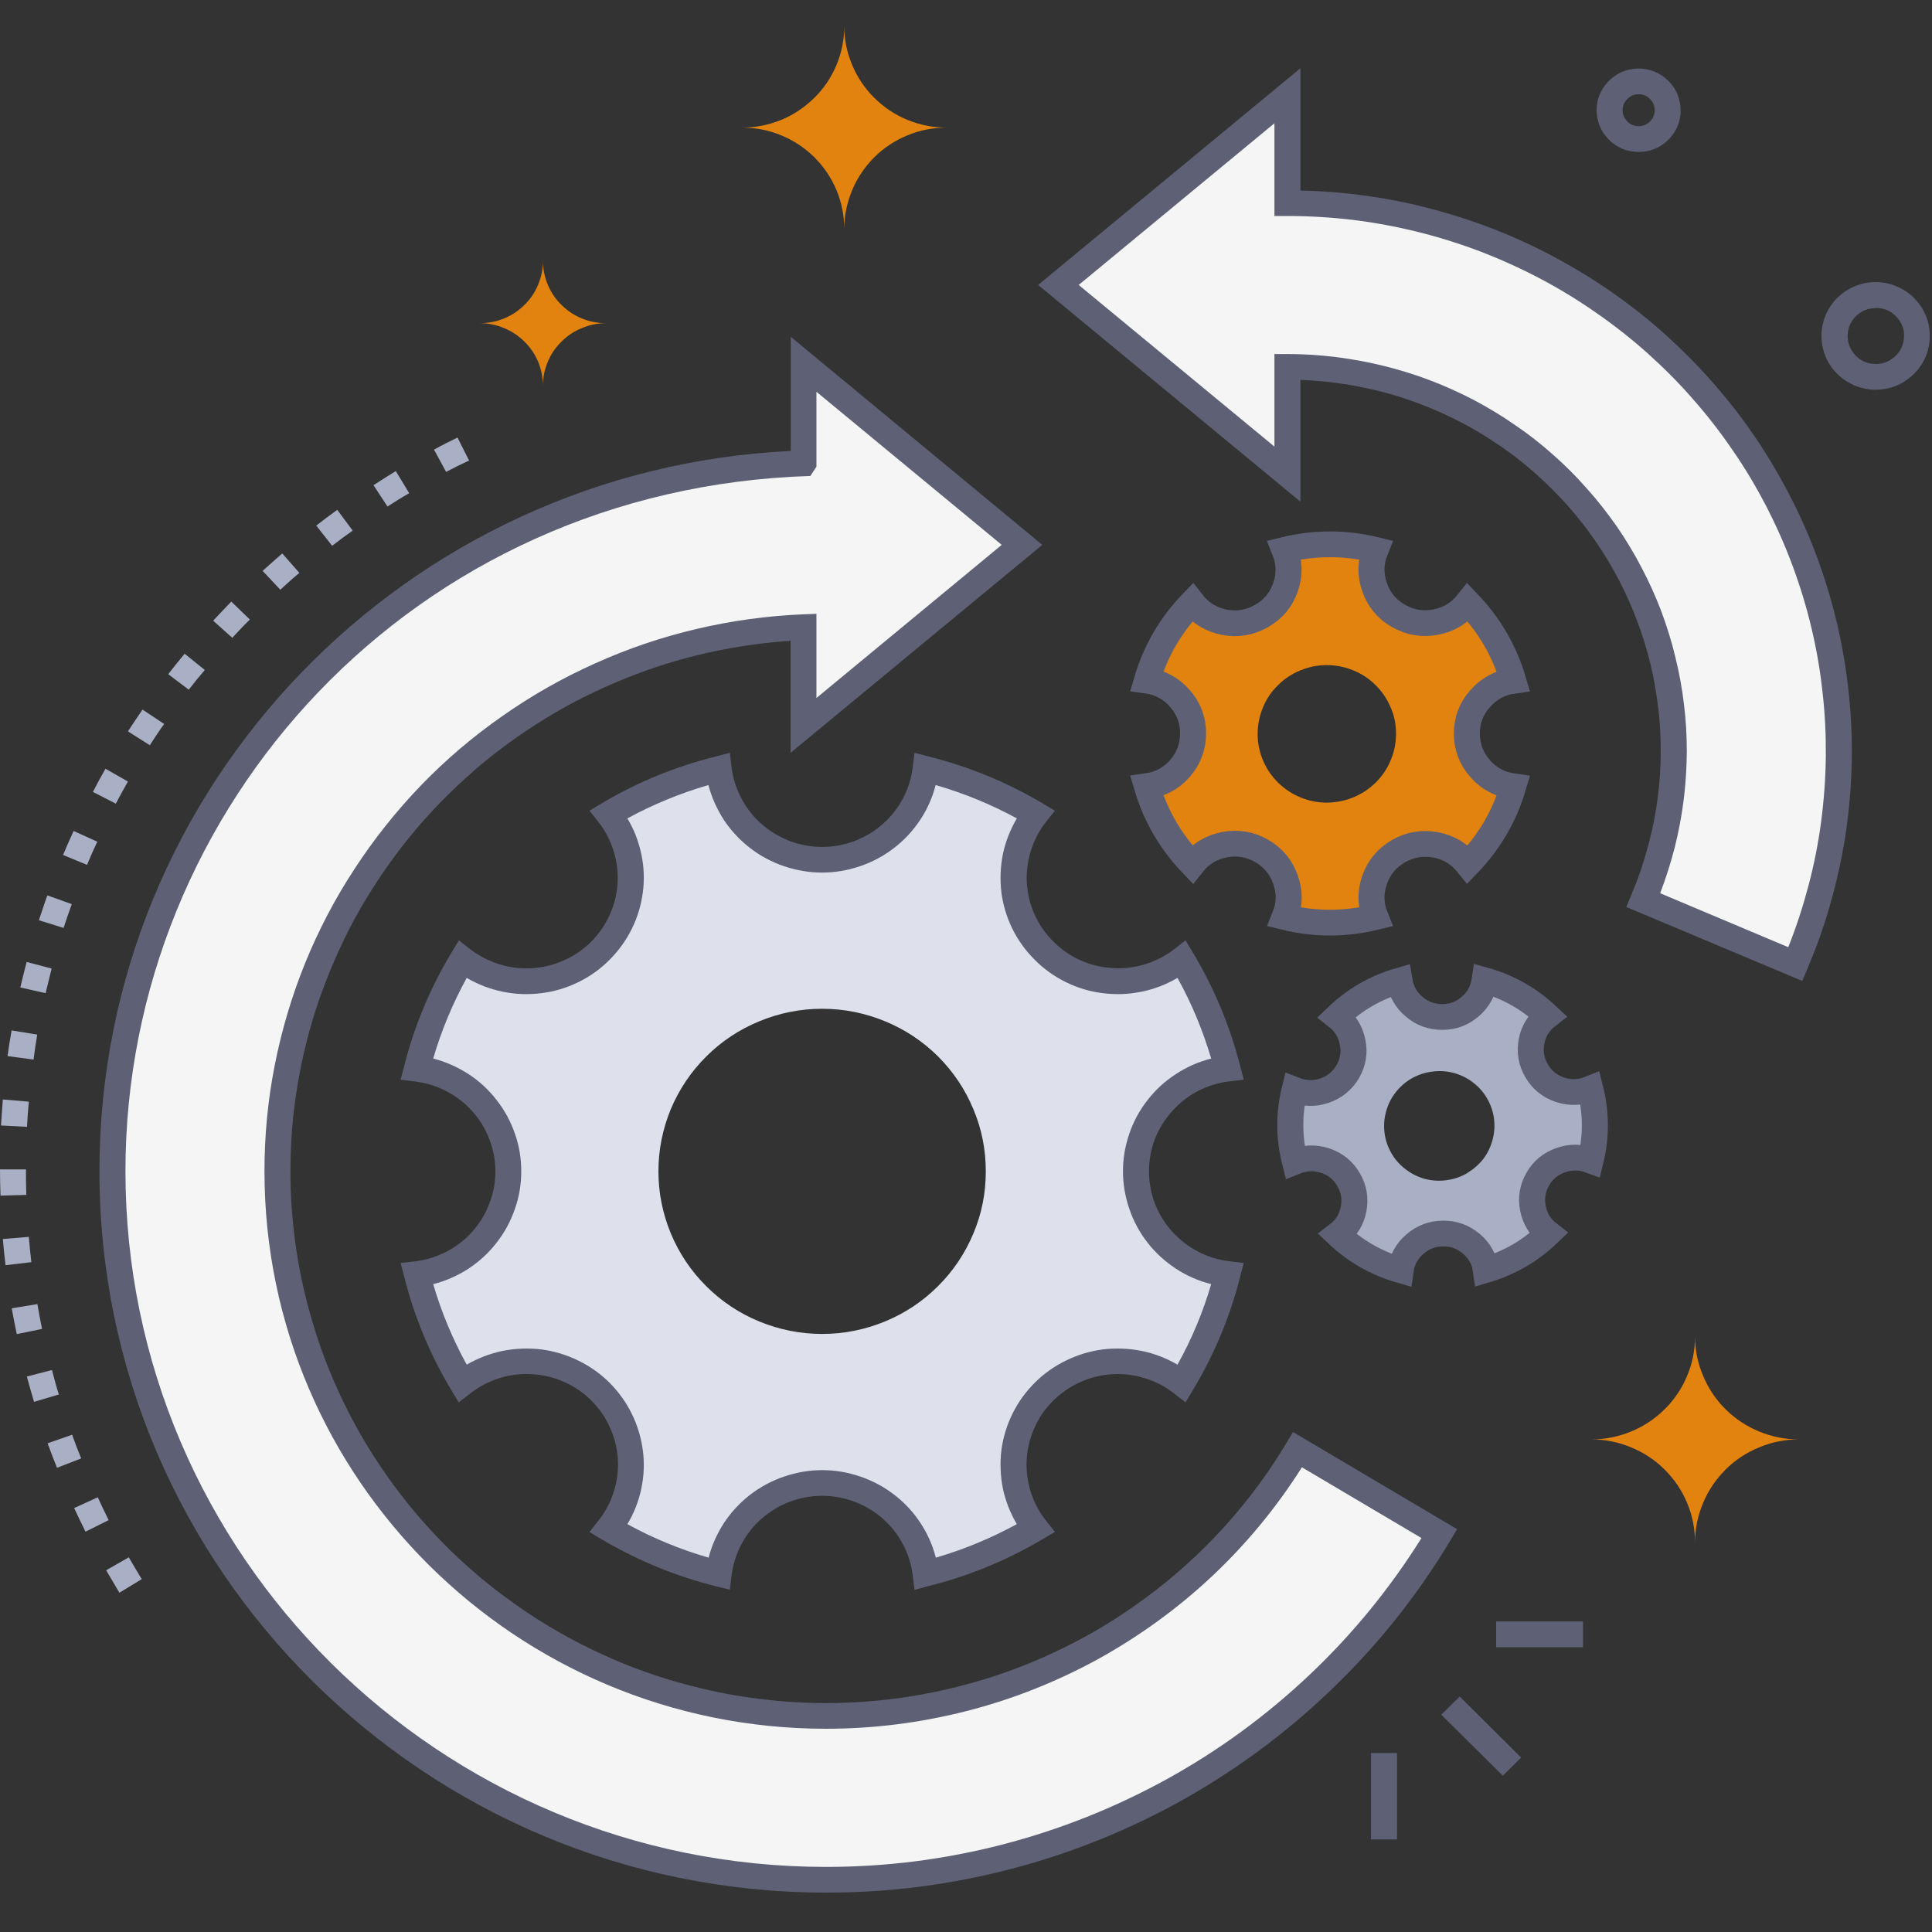 <svg xmlns="http://www.w3.org/2000/svg" xmlns:xlink="http://www.w3.org/1999/xlink" width="60" viewBox="0 0 45 45" height="60" preserveAspectRatio="xMidYMid meet"><rect x="0" y="0" width="45" height="45" fill="#333333" stroke="none"/><defs><clipPath id="a7c95db25f"><path d="M 17 0.59 L 23 0.59 L 23 6 L 17 6 Z M 17 0.59 " clip-rule="nonzero"></path></clipPath><clipPath id="f7bd3b47a4"><path d="M 2 7 L 34 7 L 34 44.09 L 2 44.09 Z M 2 7 " clip-rule="nonzero"></path></clipPath></defs><path fill="#e1830e" d="M 37.062 33.527 C 37.383 33.527 37.691 33.586 37.988 33.711 C 38.285 33.832 38.547 34.004 38.773 34.23 C 39 34.457 39.176 34.715 39.297 35.008 C 39.422 35.305 39.48 35.609 39.48 35.93 C 39.48 35.609 39.543 35.305 39.668 35.008 C 39.789 34.715 39.965 34.457 40.191 34.23 C 40.418 34.004 40.68 33.832 40.977 33.711 C 41.273 33.586 41.582 33.527 41.902 33.527 C 41.582 33.527 41.273 33.465 40.977 33.344 C 40.68 33.223 40.418 33.047 40.191 32.824 C 39.965 32.598 39.789 32.34 39.668 32.043 C 39.543 31.75 39.48 31.445 39.48 31.125 C 39.48 31.445 39.422 31.75 39.297 32.043 C 39.176 32.34 39 32.598 38.773 32.824 C 38.547 33.047 38.285 33.223 37.988 33.344 C 37.691 33.465 37.383 33.527 37.062 33.527 Z M 37.062 33.527 " fill-opacity="1" fill-rule="nonzero"></path><path fill="#e1830e" d="M 11.18 7.527 C 11.371 7.527 11.559 7.566 11.738 7.641 C 11.918 7.715 12.078 7.82 12.215 7.957 C 12.355 8.094 12.461 8.25 12.535 8.43 C 12.609 8.605 12.645 8.793 12.645 8.984 C 12.645 8.793 12.684 8.605 12.758 8.43 C 12.832 8.25 12.938 8.094 13.078 7.957 C 13.215 7.82 13.371 7.715 13.555 7.641 C 13.734 7.566 13.922 7.527 14.113 7.527 C 13.922 7.527 13.734 7.492 13.555 7.418 C 13.371 7.344 13.215 7.238 13.078 7.102 C 12.938 6.965 12.832 6.809 12.758 6.629 C 12.684 6.449 12.645 6.266 12.645 6.07 C 12.648 6.266 12.609 6.449 12.535 6.629 C 12.461 6.809 12.355 6.965 12.215 7.102 C 12.078 7.238 11.922 7.344 11.738 7.418 C 11.559 7.492 11.371 7.527 11.18 7.527 Z M 11.18 7.527 " fill-opacity="1" fill-rule="nonzero"></path><g clip-path="url(#a7c95db25f)"><path fill="#e1830e" d="M 17.285 2.973 C 17.598 2.973 17.902 3.031 18.195 3.152 C 18.488 3.273 18.742 3.441 18.969 3.664 C 19.191 3.887 19.363 4.141 19.484 4.43 C 19.605 4.723 19.664 5.023 19.664 5.336 C 19.664 5.023 19.727 4.723 19.848 4.43 C 19.969 4.141 20.141 3.887 20.363 3.664 C 20.586 3.441 20.844 3.273 21.137 3.152 C 21.426 3.031 21.73 2.973 22.047 2.973 C 21.73 2.973 21.426 2.91 21.137 2.793 C 20.844 2.672 20.586 2.5 20.363 2.277 C 20.141 2.059 19.969 1.801 19.848 1.512 C 19.727 1.223 19.664 0.922 19.664 0.609 C 19.664 0.922 19.605 1.223 19.484 1.512 C 19.363 1.801 19.191 2.059 18.969 2.277 C 18.742 2.5 18.488 2.672 18.195 2.793 C 17.902 2.91 17.598 2.973 17.285 2.973 Z M 17.285 2.973 " fill-opacity="1" fill-rule="nonzero"></path></g><path fill="#a9afc4" d="M 2.781 37.098 C 2.684 36.926 2.57 36.746 2.473 36.574 L 3 36.273 C 3.098 36.441 3.199 36.613 3.301 36.781 Z M 1.992 35.676 C 1.902 35.496 1.812 35.309 1.727 35.125 L 2.277 34.875 C 2.359 35.055 2.445 35.234 2.531 35.406 Z M 1.328 34.188 C 1.25 34 1.18 33.809 1.109 33.617 L 1.68 33.418 C 1.746 33.602 1.816 33.789 1.891 33.969 Z M 0.793 32.652 C 0.734 32.457 0.68 32.262 0.625 32.062 L 1.211 31.91 C 1.262 32.102 1.309 32.293 1.371 32.48 Z M 0.391 31.074 C 0.348 30.875 0.309 30.676 0.273 30.473 L 0.871 30.375 C 0.902 30.566 0.941 30.762 0.98 30.953 Z M 0.129 29.469 C 0.105 29.266 0.082 29.062 0.066 28.859 L 0.672 28.809 C 0.688 29.004 0.707 29.203 0.73 29.398 Z M 0.012 27.848 C 0.004 27.648 0 27.441 0 27.238 L 0.605 27.238 C 0.605 27.441 0.605 27.633 0.613 27.832 Z M 0.629 26.246 L 0.023 26.215 C 0.035 26.016 0.051 25.812 0.066 25.609 L 0.672 25.66 C 0.652 25.855 0.641 26.055 0.629 26.246 Z M 0.781 24.68 L 0.176 24.598 C 0.203 24.398 0.234 24.199 0.27 24 L 0.867 24.098 C 0.836 24.293 0.805 24.488 0.781 24.684 Z M 1.062 23.133 L 0.473 23 C 0.52 22.801 0.57 22.598 0.621 22.406 L 1.203 22.559 C 1.156 22.746 1.109 22.945 1.062 23.133 Z M 1.48 21.613 L 0.906 21.434 C 0.969 21.242 1.035 21.047 1.102 20.855 L 1.672 21.059 C 1.605 21.246 1.539 21.43 1.48 21.617 Z M 2.027 20.145 L 1.469 19.914 C 1.547 19.727 1.629 19.539 1.715 19.355 L 2.266 19.605 C 2.184 19.777 2.102 19.961 2.027 20.145 Z M 2.699 18.719 L 2.164 18.445 C 2.258 18.262 2.355 18.082 2.457 17.906 L 2.98 18.203 C 2.887 18.367 2.789 18.543 2.699 18.715 Z M 3.492 17.359 L 2.98 17.035 C 3.094 16.863 3.203 16.695 3.32 16.527 L 3.824 16.863 C 3.707 17.023 3.598 17.188 3.492 17.355 Z M 4.398 16.066 L 3.918 15.703 C 4.043 15.543 4.172 15.379 4.301 15.227 L 4.77 15.605 C 4.645 15.75 4.52 15.906 4.398 16.062 Z M 5.414 14.859 L 4.965 14.457 C 5.105 14.309 5.246 14.156 5.387 14.012 L 5.82 14.43 C 5.684 14.562 5.547 14.707 5.414 14.852 Z M 6.531 13.738 L 6.117 13.297 C 6.27 13.16 6.422 13.023 6.574 12.891 L 6.973 13.344 C 6.824 13.465 6.676 13.602 6.531 13.734 Z M 7.738 12.715 L 7.367 12.242 C 7.527 12.117 7.691 11.992 7.855 11.875 L 8.215 12.359 C 8.051 12.473 7.895 12.59 7.738 12.711 Z M 9.027 11.801 L 8.699 11.301 C 8.871 11.188 9.047 11.078 9.219 10.973 L 9.531 11.488 C 9.363 11.582 9.195 11.688 9.027 11.797 Z M 10.395 11 L 10.109 10.473 C 10.289 10.371 10.473 10.281 10.656 10.191 L 10.926 10.727 C 10.746 10.809 10.566 10.898 10.391 10.992 Z M 10.395 11 " fill-opacity="1" fill-rule="nonzero"></path><path fill="#dee1ec" d="M 26.461 27.285 C 26.461 26.988 26.516 26.703 26.617 26.43 C 26.723 26.156 26.875 25.906 27.07 25.688 C 27.266 25.469 27.496 25.289 27.758 25.152 C 28.02 25.016 28.297 24.926 28.59 24.891 C 28.359 23.992 28.008 23.145 27.527 22.344 C 27.293 22.527 27.035 22.66 26.754 22.746 C 26.469 22.836 26.18 22.867 25.887 22.852 C 25.59 22.832 25.309 22.762 25.039 22.641 C 24.77 22.52 24.527 22.355 24.32 22.148 C 24.109 21.941 23.945 21.703 23.82 21.434 C 23.699 21.168 23.629 20.887 23.613 20.594 C 23.594 20.301 23.629 20.012 23.715 19.73 C 23.805 19.449 23.938 19.195 24.121 18.961 C 23.316 18.488 22.465 18.137 21.559 17.906 C 21.523 18.199 21.438 18.477 21.297 18.738 C 21.16 18.996 20.98 19.223 20.758 19.418 C 20.535 19.613 20.289 19.766 20.012 19.867 C 19.734 19.973 19.445 20.023 19.148 20.023 C 18.855 20.023 18.566 19.973 18.289 19.867 C 18.012 19.766 17.762 19.613 17.543 19.418 C 17.32 19.223 17.141 18.996 17 18.738 C 16.863 18.477 16.777 18.199 16.738 17.906 C 15.836 18.137 14.98 18.488 14.18 18.961 C 14.363 19.195 14.496 19.449 14.582 19.73 C 14.672 20.012 14.707 20.301 14.688 20.594 C 14.668 20.887 14.598 21.168 14.477 21.434 C 14.355 21.703 14.191 21.941 13.98 22.148 C 13.773 22.355 13.531 22.52 13.262 22.641 C 12.992 22.762 12.711 22.832 12.414 22.852 C 12.117 22.867 11.828 22.836 11.547 22.746 C 11.262 22.66 11.004 22.527 10.773 22.344 C 10.293 23.141 9.938 23.988 9.711 24.891 C 10.004 24.926 10.281 25.012 10.543 25.148 C 10.805 25.285 11.031 25.465 11.23 25.684 C 11.426 25.906 11.574 26.152 11.68 26.43 C 11.785 26.703 11.836 26.988 11.836 27.281 C 11.836 27.574 11.785 27.859 11.68 28.133 C 11.574 28.41 11.426 28.656 11.23 28.875 C 11.031 29.098 10.805 29.273 10.543 29.414 C 10.281 29.551 10.004 29.637 9.711 29.672 C 9.938 30.57 10.293 31.418 10.773 32.215 C 11.004 32.035 11.262 31.902 11.547 31.812 C 11.828 31.727 12.117 31.691 12.414 31.711 C 12.711 31.727 12.992 31.797 13.262 31.918 C 13.531 32.039 13.773 32.203 13.98 32.41 C 14.191 32.621 14.355 32.859 14.477 33.125 C 14.598 33.395 14.668 33.676 14.688 33.969 C 14.707 34.262 14.672 34.547 14.582 34.828 C 14.496 35.109 14.363 35.367 14.18 35.598 C 14.98 36.074 15.836 36.426 16.738 36.652 C 16.777 36.363 16.863 36.086 17 35.824 C 17.141 35.566 17.32 35.336 17.543 35.141 C 17.762 34.949 18.012 34.797 18.289 34.695 C 18.566 34.59 18.855 34.539 19.148 34.539 C 19.445 34.539 19.734 34.59 20.012 34.695 C 20.289 34.797 20.535 34.949 20.758 35.141 C 20.98 35.336 21.16 35.566 21.297 35.824 C 21.438 36.086 21.523 36.363 21.559 36.652 C 22.465 36.426 23.32 36.074 24.121 35.598 C 23.941 35.367 23.805 35.109 23.719 34.832 C 23.633 34.551 23.598 34.262 23.617 33.969 C 23.637 33.676 23.707 33.398 23.828 33.129 C 23.949 32.863 24.113 32.625 24.324 32.418 C 24.531 32.211 24.773 32.047 25.043 31.926 C 25.309 31.805 25.594 31.734 25.887 31.715 C 26.184 31.699 26.473 31.73 26.754 31.816 C 27.035 31.902 27.293 32.035 27.527 32.215 C 28.008 31.422 28.359 30.574 28.59 29.672 C 28.297 29.637 28.02 29.551 27.758 29.414 C 27.496 29.277 27.266 29.098 27.07 28.879 C 26.875 28.656 26.723 28.41 26.621 28.137 C 26.516 27.863 26.461 27.578 26.461 27.285 Z M 19.148 31.07 C 18.645 31.07 18.156 30.973 17.688 30.781 C 17.223 30.59 16.809 30.316 16.453 29.961 C 16.094 29.605 15.82 29.195 15.625 28.73 C 15.434 28.266 15.336 27.785 15.336 27.281 C 15.336 26.781 15.434 26.297 15.625 25.832 C 15.82 25.371 16.094 24.961 16.453 24.605 C 16.809 24.25 17.223 23.977 17.691 23.785 C 18.156 23.594 18.645 23.496 19.148 23.496 C 19.656 23.496 20.141 23.594 20.609 23.785 C 21.078 23.977 21.488 24.25 21.848 24.605 C 22.203 24.961 22.48 25.371 22.672 25.836 C 22.867 26.297 22.961 26.781 22.961 27.285 C 22.961 27.785 22.867 28.27 22.672 28.73 C 22.477 29.195 22.203 29.605 21.844 29.961 C 21.488 30.316 21.074 30.59 20.609 30.781 C 20.141 30.973 19.656 31.07 19.148 31.07 Z M 19.148 31.07 " fill-opacity="1" fill-rule="nonzero"></path><path fill="#5e6175" d="M 33.57 39.938 L 34 39.516 L 35.43 40.938 L 35.004 41.359 Z M 33.57 39.938 " fill-opacity="1" fill-rule="nonzero"></path><path fill="#5e6175" d="M 34.848 37.766 L 36.871 37.766 L 36.871 38.367 L 34.848 38.367 Z M 34.848 37.766 " fill-opacity="1" fill-rule="nonzero"></path><path fill="#5e6175" d="M 31.934 40.832 L 32.539 40.832 L 32.539 42.844 L 31.934 42.844 Z M 31.934 40.832 " fill-opacity="1" fill-rule="nonzero"></path><path fill="#5e6175" d="M 43.691 9.078 C 43.52 9.078 43.355 9.043 43.195 8.977 C 43.039 8.91 42.898 8.816 42.781 8.695 C 42.66 8.574 42.57 8.434 42.508 8.273 C 42.449 8.113 42.422 7.949 42.426 7.781 C 42.434 7.609 42.473 7.449 42.543 7.293 C 42.617 7.141 42.715 7.004 42.844 6.891 C 42.973 6.777 43.117 6.695 43.277 6.637 C 43.441 6.582 43.605 6.562 43.777 6.574 C 43.949 6.586 44.109 6.633 44.262 6.711 C 44.418 6.785 44.547 6.891 44.656 7.023 C 44.766 7.152 44.848 7.301 44.895 7.461 C 44.945 7.625 44.961 7.793 44.941 7.961 C 44.906 8.277 44.77 8.543 44.531 8.754 C 44.293 8.969 44.012 9.074 43.691 9.078 Z M 43.691 7.176 C 43.516 7.176 43.363 7.238 43.234 7.359 C 43.109 7.48 43.043 7.629 43.035 7.805 C 43.031 7.977 43.086 8.129 43.203 8.262 C 43.32 8.391 43.469 8.465 43.645 8.477 C 43.82 8.488 43.977 8.438 44.109 8.328 C 44.246 8.215 44.324 8.074 44.344 7.898 C 44.367 7.703 44.312 7.535 44.18 7.387 C 44.051 7.242 43.887 7.172 43.688 7.172 Z M 43.691 7.176 " fill-opacity="1" fill-rule="nonzero"></path><path fill="#5e6175" d="M 38.168 3.539 C 38.035 3.539 37.906 3.516 37.785 3.465 C 37.664 3.41 37.555 3.34 37.465 3.242 C 37.371 3.148 37.301 3.039 37.254 2.918 C 37.207 2.793 37.184 2.668 37.188 2.535 C 37.191 2.402 37.223 2.277 37.281 2.156 C 37.336 2.039 37.414 1.934 37.512 1.848 C 37.613 1.758 37.723 1.691 37.848 1.648 C 37.977 1.605 38.105 1.59 38.238 1.598 C 38.371 1.609 38.496 1.645 38.613 1.703 C 38.73 1.766 38.832 1.844 38.918 1.945 C 39.004 2.047 39.066 2.16 39.102 2.289 C 39.141 2.414 39.152 2.543 39.141 2.672 C 39.113 2.918 39.004 3.125 38.82 3.293 C 38.633 3.457 38.418 3.539 38.168 3.539 Z M 38.168 2.195 C 38.066 2.195 37.98 2.23 37.91 2.301 C 37.836 2.371 37.797 2.453 37.793 2.555 C 37.789 2.652 37.824 2.742 37.891 2.816 C 37.957 2.891 38.039 2.93 38.141 2.938 C 38.242 2.945 38.328 2.918 38.406 2.852 C 38.484 2.789 38.527 2.707 38.539 2.609 C 38.551 2.496 38.52 2.402 38.445 2.32 C 38.371 2.234 38.277 2.195 38.164 2.195 Z M 38.168 2.195 " fill-opacity="1" fill-rule="nonzero"></path><path fill="#e1830e" d="M 34.109 14.047 C 33.918 14.289 33.668 14.441 33.363 14.5 C 33.055 14.559 32.77 14.512 32.496 14.355 C 32.227 14.203 32.043 13.98 31.941 13.688 C 31.84 13.395 31.844 13.105 31.961 12.816 C 31.258 12.645 30.555 12.645 29.848 12.816 C 29.965 13.105 29.973 13.395 29.871 13.688 C 29.77 13.98 29.586 14.203 29.312 14.359 C 29.043 14.512 28.758 14.562 28.449 14.504 C 28.145 14.441 27.895 14.293 27.703 14.047 C 27.203 14.566 26.852 15.172 26.648 15.863 C 26.957 15.906 27.215 16.047 27.418 16.281 C 27.621 16.512 27.723 16.785 27.723 17.094 C 27.723 17.402 27.621 17.676 27.418 17.91 C 27.215 18.145 26.957 18.281 26.648 18.324 C 26.852 19.016 27.203 19.621 27.703 20.145 C 27.895 19.898 28.145 19.75 28.449 19.688 C 28.758 19.629 29.043 19.676 29.316 19.832 C 29.586 19.988 29.77 20.211 29.871 20.504 C 29.977 20.797 29.969 21.086 29.852 21.375 C 30.555 21.547 31.258 21.547 31.961 21.375 C 31.844 21.086 31.84 20.797 31.941 20.508 C 32.043 20.215 32.23 19.992 32.5 19.836 C 32.77 19.684 33.055 19.637 33.359 19.691 C 33.668 19.75 33.914 19.902 34.109 20.145 C 34.609 19.625 34.961 19.02 35.164 18.328 C 34.855 18.285 34.598 18.148 34.395 17.914 C 34.188 17.68 34.086 17.406 34.086 17.098 C 34.086 16.789 34.188 16.516 34.395 16.285 C 34.598 16.051 34.855 15.91 35.164 15.867 C 34.961 15.176 34.609 14.57 34.109 14.047 Z M 30.91 18.695 C 30.695 18.695 30.492 18.656 30.293 18.574 C 30.094 18.492 29.922 18.379 29.77 18.23 C 29.617 18.078 29.5 17.906 29.418 17.711 C 29.336 17.516 29.293 17.312 29.293 17.098 C 29.293 16.887 29.332 16.684 29.414 16.484 C 29.492 16.289 29.609 16.113 29.762 15.965 C 29.91 15.812 30.086 15.699 30.281 15.617 C 30.48 15.535 30.684 15.492 30.898 15.492 C 31.113 15.492 31.32 15.531 31.516 15.613 C 31.715 15.691 31.891 15.809 32.039 15.957 C 32.191 16.105 32.309 16.281 32.391 16.477 C 32.477 16.672 32.516 16.875 32.516 17.086 C 32.516 17.301 32.477 17.504 32.395 17.699 C 32.316 17.898 32.199 18.07 32.047 18.223 C 31.898 18.371 31.723 18.488 31.527 18.57 C 31.328 18.652 31.125 18.691 30.91 18.695 Z M 30.91 18.695 " fill-opacity="1" fill-rule="nonzero"></path><path fill="#a9afc4" d="M 34.5 22.848 C 34.465 23.09 34.355 23.293 34.168 23.457 C 33.98 23.621 33.762 23.703 33.516 23.703 C 33.266 23.703 33.047 23.625 32.859 23.461 C 32.668 23.301 32.559 23.098 32.52 22.855 C 31.965 23.016 31.48 23.297 31.066 23.695 C 31.262 23.848 31.383 24.047 31.43 24.289 C 31.48 24.531 31.441 24.758 31.32 24.973 C 31.195 25.188 31.016 25.336 30.781 25.418 C 30.547 25.5 30.312 25.492 30.082 25.402 C 29.945 25.961 29.949 26.52 30.09 27.074 C 30.32 26.98 30.555 26.973 30.793 27.051 C 31.031 27.129 31.211 27.277 31.336 27.492 C 31.461 27.707 31.5 27.938 31.453 28.18 C 31.406 28.426 31.285 28.621 31.086 28.773 C 31.504 29.168 31.992 29.445 32.547 29.605 C 32.582 29.359 32.691 29.156 32.879 28.996 C 33.066 28.832 33.285 28.75 33.535 28.75 C 33.781 28.746 34 28.828 34.191 28.988 C 34.379 29.148 34.492 29.352 34.527 29.598 C 35.082 29.434 35.566 29.148 35.98 28.75 C 35.785 28.598 35.668 28.398 35.621 28.16 C 35.574 27.918 35.613 27.691 35.734 27.48 C 35.855 27.266 36.035 27.121 36.27 27.039 C 36.5 26.957 36.73 26.961 36.961 27.047 C 37.098 26.488 37.094 25.934 36.953 25.375 C 36.723 25.469 36.488 25.477 36.25 25.398 C 36.016 25.32 35.832 25.172 35.707 24.957 C 35.582 24.742 35.543 24.512 35.59 24.27 C 35.637 24.023 35.762 23.828 35.957 23.676 C 35.539 23.281 35.055 23.004 34.5 22.848 Z M 34.176 27.324 C 34.027 27.41 33.871 27.465 33.699 27.488 C 33.531 27.512 33.363 27.504 33.199 27.461 C 33.035 27.418 32.883 27.344 32.75 27.242 C 32.613 27.141 32.5 27.016 32.414 26.871 C 32.328 26.723 32.273 26.566 32.25 26.398 C 32.227 26.23 32.238 26.066 32.281 25.902 C 32.324 25.738 32.395 25.59 32.5 25.453 C 32.602 25.32 32.727 25.207 32.875 25.121 C 33.02 25.039 33.18 24.984 33.348 24.961 C 33.516 24.938 33.684 24.945 33.848 24.988 C 34.012 25.031 34.164 25.102 34.301 25.207 C 34.438 25.309 34.547 25.43 34.633 25.578 C 34.719 25.723 34.773 25.879 34.797 26.047 C 34.82 26.215 34.809 26.379 34.766 26.543 C 34.723 26.707 34.652 26.855 34.551 26.992 C 34.445 27.125 34.32 27.234 34.176 27.32 Z M 34.176 27.324 " fill-opacity="1" fill-rule="nonzero"></path><path fill="#5e6175" d="M 21.301 37.031 L 21.258 36.691 C 21.227 36.438 21.152 36.195 21.031 35.969 C 20.91 35.738 20.75 35.539 20.559 35.371 C 20.363 35.199 20.145 35.07 19.902 34.977 C 19.66 34.887 19.41 34.84 19.148 34.84 C 18.891 34.84 18.641 34.887 18.398 34.977 C 18.156 35.07 17.938 35.199 17.742 35.371 C 17.547 35.539 17.391 35.738 17.27 35.969 C 17.148 36.195 17.074 36.438 17.039 36.691 L 17 37.027 L 16.668 36.945 C 15.734 36.711 14.852 36.348 14.023 35.859 L 13.73 35.684 L 13.941 35.414 C 14.102 35.215 14.219 34.988 14.297 34.742 C 14.375 34.496 14.406 34.246 14.391 33.988 C 14.375 33.73 14.312 33.484 14.207 33.25 C 14.102 33.012 13.957 32.805 13.773 32.621 C 13.59 32.438 13.379 32.293 13.141 32.188 C 12.906 32.082 12.656 32.023 12.398 32.008 C 12.141 31.992 11.887 32.02 11.637 32.098 C 11.391 32.176 11.164 32.293 10.957 32.453 L 10.684 32.664 L 10.508 32.371 C 10.016 31.551 9.652 30.676 9.418 29.75 L 9.332 29.418 L 9.672 29.379 C 9.93 29.348 10.172 29.27 10.402 29.152 C 10.633 29.031 10.832 28.875 11.004 28.684 C 11.176 28.488 11.309 28.273 11.398 28.031 C 11.492 27.789 11.539 27.543 11.539 27.285 C 11.539 27.027 11.492 26.777 11.398 26.539 C 11.309 26.297 11.176 26.078 11.004 25.887 C 10.832 25.695 10.633 25.539 10.402 25.418 C 10.172 25.297 9.93 25.223 9.672 25.191 L 9.332 25.148 L 9.418 24.816 C 9.652 23.891 10.02 23.016 10.512 22.195 L 10.688 21.902 L 10.957 22.113 C 11.164 22.27 11.391 22.387 11.637 22.461 C 11.883 22.539 12.137 22.566 12.395 22.551 C 12.652 22.535 12.902 22.473 13.137 22.367 C 13.375 22.262 13.582 22.121 13.766 21.938 C 13.949 21.754 14.094 21.547 14.199 21.312 C 14.309 21.078 14.367 20.832 14.383 20.578 C 14.398 20.32 14.371 20.07 14.293 19.824 C 14.219 19.578 14.098 19.352 13.941 19.148 L 13.73 18.883 L 14.023 18.707 C 14.852 18.215 15.73 17.855 16.668 17.621 L 17 17.535 L 17.039 17.875 C 17.074 18.129 17.148 18.371 17.27 18.598 C 17.391 18.828 17.547 19.027 17.742 19.195 C 17.938 19.367 18.156 19.496 18.398 19.59 C 18.641 19.68 18.891 19.727 19.148 19.727 C 19.41 19.727 19.66 19.68 19.902 19.59 C 20.145 19.496 20.363 19.367 20.559 19.195 C 20.75 19.027 20.91 18.828 21.031 18.598 C 21.152 18.371 21.227 18.129 21.258 17.875 L 21.301 17.535 L 21.633 17.621 C 22.566 17.855 23.449 18.219 24.277 18.707 L 24.57 18.883 L 24.359 19.148 C 24.199 19.352 24.086 19.578 24.008 19.824 C 23.934 20.07 23.902 20.32 23.918 20.574 C 23.934 20.832 23.996 21.078 24.102 21.312 C 24.211 21.547 24.355 21.754 24.539 21.934 C 24.719 22.117 24.93 22.262 25.164 22.367 C 25.402 22.473 25.648 22.531 25.906 22.547 C 26.164 22.566 26.418 22.535 26.664 22.461 C 26.91 22.387 27.137 22.27 27.344 22.113 L 27.613 21.902 L 27.789 22.195 C 28.281 23.016 28.645 23.891 28.883 24.816 L 28.969 25.148 L 28.625 25.188 C 28.371 25.219 28.125 25.297 27.898 25.414 C 27.668 25.535 27.469 25.691 27.297 25.887 C 27.125 26.078 26.992 26.293 26.898 26.535 C 26.809 26.777 26.762 27.023 26.762 27.281 C 26.762 27.539 26.809 27.789 26.898 28.031 C 26.992 28.27 27.125 28.488 27.297 28.68 C 27.469 28.871 27.668 29.027 27.898 29.148 C 28.125 29.27 28.371 29.344 28.625 29.375 L 28.969 29.418 L 28.883 29.746 C 28.648 30.676 28.281 31.551 27.789 32.371 L 27.613 32.664 L 27.344 32.453 C 27.137 32.293 26.914 32.176 26.664 32.102 C 26.418 32.023 26.164 31.992 25.906 32.008 C 25.645 32.023 25.398 32.086 25.164 32.191 C 24.926 32.297 24.715 32.441 24.531 32.625 C 24.348 32.805 24.203 33.012 24.098 33.25 C 23.992 33.484 23.93 33.73 23.914 33.984 C 23.898 34.242 23.93 34.492 24.004 34.738 C 24.082 34.984 24.199 35.211 24.359 35.414 L 24.57 35.68 L 24.277 35.855 C 23.449 36.344 22.566 36.707 21.633 36.941 Z M 14.613 35.5 C 15.215 35.832 15.848 36.09 16.504 36.281 C 16.582 35.988 16.703 35.719 16.867 35.465 C 17.035 35.215 17.238 34.996 17.477 34.812 C 17.715 34.629 17.98 34.488 18.266 34.391 C 18.555 34.293 18.848 34.242 19.152 34.242 C 19.453 34.242 19.75 34.293 20.035 34.391 C 20.324 34.488 20.586 34.629 20.824 34.812 C 21.066 34.996 21.27 35.215 21.434 35.465 C 21.602 35.719 21.723 35.988 21.797 36.281 C 22.453 36.09 23.082 35.828 23.684 35.5 C 23.531 35.242 23.422 34.965 23.359 34.672 C 23.301 34.375 23.289 34.078 23.324 33.781 C 23.363 33.484 23.449 33.199 23.582 32.93 C 23.715 32.656 23.891 32.418 24.105 32.203 C 24.316 31.992 24.562 31.82 24.832 31.688 C 25.105 31.555 25.391 31.469 25.691 31.43 C 25.992 31.395 26.293 31.406 26.59 31.465 C 26.887 31.527 27.164 31.633 27.426 31.785 C 27.758 31.191 28.02 30.562 28.211 29.91 C 27.914 29.836 27.641 29.715 27.391 29.551 C 27.137 29.383 26.914 29.184 26.73 28.945 C 26.543 28.707 26.402 28.445 26.305 28.16 C 26.207 27.875 26.156 27.582 26.156 27.281 C 26.156 26.98 26.207 26.688 26.305 26.402 C 26.402 26.121 26.543 25.859 26.73 25.621 C 26.914 25.383 27.137 25.18 27.391 25.016 C 27.641 24.852 27.914 24.73 28.211 24.656 C 28.016 24 27.758 23.375 27.426 22.777 C 27.164 22.93 26.887 23.039 26.59 23.098 C 26.293 23.16 25.992 23.172 25.691 23.133 C 25.391 23.098 25.105 23.012 24.832 22.879 C 24.562 22.746 24.316 22.574 24.105 22.359 C 23.891 22.148 23.715 21.906 23.582 21.637 C 23.449 21.367 23.363 21.082 23.324 20.785 C 23.289 20.484 23.301 20.188 23.359 19.895 C 23.422 19.598 23.531 19.324 23.684 19.062 C 23.082 18.734 22.453 18.477 21.793 18.285 C 21.719 18.578 21.598 18.848 21.43 19.102 C 21.262 19.352 21.062 19.57 20.82 19.754 C 20.582 19.938 20.32 20.078 20.031 20.176 C 19.746 20.273 19.449 20.324 19.148 20.324 C 18.844 20.324 18.551 20.273 18.262 20.176 C 17.977 20.078 17.711 19.938 17.473 19.754 C 17.234 19.57 17.031 19.352 16.863 19.102 C 16.699 18.848 16.578 18.578 16.5 18.285 C 15.844 18.477 15.215 18.734 14.613 19.062 C 14.77 19.324 14.875 19.598 14.938 19.895 C 15 20.188 15.012 20.484 14.973 20.785 C 14.934 21.082 14.848 21.367 14.715 21.637 C 14.582 21.906 14.406 22.148 14.195 22.359 C 13.98 22.574 13.738 22.746 13.465 22.879 C 13.191 23.012 12.906 23.098 12.605 23.133 C 12.305 23.172 12.004 23.16 11.707 23.098 C 11.414 23.039 11.133 22.93 10.871 22.777 C 10.543 23.375 10.281 24 10.09 24.656 C 10.383 24.73 10.656 24.852 10.91 25.016 C 11.164 25.18 11.383 25.383 11.566 25.621 C 11.754 25.859 11.895 26.121 11.992 26.402 C 12.094 26.688 12.141 26.98 12.141 27.281 C 12.141 27.582 12.094 27.875 11.992 28.16 C 11.895 28.445 11.754 28.707 11.566 28.945 C 11.383 29.184 11.164 29.383 10.91 29.551 C 10.656 29.715 10.383 29.836 10.09 29.91 C 10.281 30.562 10.543 31.191 10.871 31.785 C 11.133 31.633 11.414 31.527 11.707 31.465 C 12.004 31.406 12.305 31.395 12.605 31.43 C 12.906 31.469 13.191 31.555 13.465 31.688 C 13.738 31.82 13.98 31.992 14.195 32.203 C 14.406 32.418 14.582 32.656 14.715 32.93 C 14.848 33.199 14.934 33.484 14.973 33.781 C 15.012 34.078 15 34.375 14.938 34.672 C 14.875 34.965 14.77 35.242 14.613 35.5 Z M 14.613 35.5 " fill-opacity="1" fill-rule="nonzero"></path><path stroke-linecap="butt" transform="matrix(0.101, 0, 0, 0.1, -3.326, -3.269)" fill="none" stroke-linejoin="miter" d="M 371.441 173.059 C 369.542 175.48 367.061 177.002 364.038 177.588 C 360.976 178.173 358.147 177.705 355.434 176.143 C 352.759 174.621 350.937 172.395 349.93 169.467 C 348.922 166.539 348.961 163.65 350.124 160.761 C 343.147 159.043 336.17 159.043 329.155 160.761 C 330.318 163.65 330.395 166.539 329.388 169.467 C 328.38 172.395 326.558 174.621 323.845 176.182 C 321.171 177.705 318.341 178.212 315.28 177.627 C 312.256 177.002 309.776 175.519 307.877 173.059 C 302.915 178.251 299.427 184.303 297.412 191.213 C 300.474 191.642 303.032 193.048 305.047 195.39 C 307.063 197.694 308.07 200.426 308.07 203.511 C 308.07 206.595 307.063 209.328 305.047 211.67 C 303.032 214.013 300.474 215.379 297.412 215.808 C 299.427 222.719 302.915 228.77 307.877 234.001 C 309.776 231.542 312.256 230.058 315.28 229.434 C 318.341 228.848 321.171 229.317 323.884 230.878 C 326.558 232.44 328.38 234.665 329.388 237.593 C 330.434 240.521 330.357 243.41 329.194 246.299 C 336.17 248.017 343.147 248.017 350.124 246.299 C 348.961 243.41 348.922 240.521 349.93 237.632 C 350.937 234.704 352.798 232.479 355.472 230.917 C 358.147 229.395 360.976 228.926 363.999 229.473 C 367.061 230.058 369.503 231.581 371.441 234.001 C 376.402 228.809 379.89 222.758 381.906 215.848 C 378.844 215.418 376.286 214.052 374.27 211.709 C 372.216 209.367 371.208 206.634 371.208 203.55 C 371.208 200.466 372.216 197.733 374.27 195.429 C 376.286 193.087 378.844 191.681 381.906 191.252 C 379.89 184.342 376.402 178.29 371.441 173.059 Z M 371.441 173.059 " stroke="#5e6175" stroke-width="6" stroke-opacity="1" stroke-miterlimit="10"></path><path stroke-linecap="butt" transform="matrix(0.101, 0, 0, 0.1, -3.326, -3.269)" fill="none" stroke-linejoin="miter" d="M 375.317 261.017 C 374.968 263.438 373.883 265.468 372.022 267.108 C 370.162 268.748 367.991 269.567 365.55 269.567 C 363.069 269.567 360.898 268.787 359.038 267.147 C 357.139 265.546 356.054 263.516 355.666 261.096 C 350.162 262.696 345.356 265.507 341.248 269.489 C 343.186 271.012 344.387 273.003 344.852 275.423 C 345.356 277.844 344.969 280.108 343.767 282.256 C 342.527 284.403 340.744 285.886 338.418 286.706 C 336.093 287.526 333.767 287.448 331.481 286.55 C 330.124 292.133 330.163 297.716 331.558 303.259 C 333.845 302.322 336.17 302.244 338.535 303.025 C 340.899 303.806 342.682 305.29 343.922 307.437 C 345.162 309.584 345.55 311.887 345.085 314.308 C 344.62 316.767 343.418 318.719 341.442 320.242 C 345.589 324.185 350.434 326.957 355.937 328.558 C 356.286 326.098 357.371 324.068 359.232 322.467 C 361.092 320.828 363.263 320.008 365.743 320.008 C 368.185 319.969 370.356 320.789 372.255 322.389 C 374.115 323.99 375.239 326.02 375.588 328.48 C 381.092 326.84 385.898 323.99 390.006 320.008 C 388.068 318.485 386.906 316.494 386.44 314.113 C 385.975 311.692 386.363 309.428 387.564 307.32 C 388.766 305.172 390.549 303.728 392.874 302.908 C 395.161 302.088 397.448 302.127 399.735 302.986 C 401.091 297.403 401.052 291.86 399.657 286.277 C 397.37 287.214 395.045 287.292 392.681 286.511 C 390.355 285.73 388.533 284.247 387.293 282.099 C 386.053 279.952 385.665 277.649 386.13 275.228 C 386.595 272.769 387.836 270.817 389.774 269.294 C 385.627 265.351 380.82 262.579 375.317 261.017 Z M 375.317 261.017 " stroke="#5e6175" stroke-width="6" stroke-opacity="1" stroke-miterlimit="10"></path><path fill="#f5f5f5" d="M 29.988 4.73 L 29.988 2.234 L 24.652 6.637 L 29.988 11.043 C 29.988 9.461 29.98 8.535 29.988 8.543 C 30.355 8.543 30.727 8.566 31.094 8.609 C 31.461 8.656 31.824 8.723 32.184 8.812 C 32.539 8.902 32.891 9.016 33.238 9.148 C 33.582 9.281 33.918 9.434 34.242 9.609 C 34.57 9.781 34.883 9.977 35.188 10.188 C 35.488 10.398 35.773 10.629 36.047 10.875 C 36.32 11.125 36.578 11.387 36.82 11.668 C 37.059 11.945 37.281 12.238 37.488 12.543 C 37.691 12.852 37.875 13.168 38.043 13.496 C 38.207 13.824 38.352 14.164 38.473 14.508 C 38.598 14.855 38.695 15.207 38.777 15.566 C 38.855 15.926 38.914 16.289 38.945 16.652 C 38.98 17.02 38.992 17.387 38.98 17.754 C 38.969 18.121 38.938 18.484 38.879 18.848 C 38.824 19.211 38.742 19.57 38.641 19.922 C 38.543 20.277 38.418 20.621 38.273 20.961 L 41.816 22.453 C 42.02 21.969 42.195 21.477 42.34 20.973 C 42.484 20.465 42.598 19.957 42.676 19.438 C 42.758 18.918 42.805 18.398 42.82 17.875 C 42.836 17.352 42.82 16.828 42.773 16.305 C 42.723 15.785 42.641 15.266 42.531 14.754 C 42.418 14.242 42.273 13.738 42.098 13.246 C 41.922 12.75 41.715 12.27 41.48 11.801 C 41.246 11.332 40.98 10.879 40.691 10.441 C 40.398 10.004 40.082 9.586 39.738 9.188 C 39.395 8.789 39.027 8.414 38.637 8.062 C 38.246 7.707 37.836 7.379 37.406 7.078 C 36.973 6.773 36.527 6.5 36.062 6.25 C 35.598 6.004 35.117 5.785 34.625 5.594 C 34.133 5.402 33.633 5.246 33.117 5.117 C 32.605 4.988 32.09 4.891 31.566 4.828 C 31.043 4.762 30.516 4.73 29.988 4.73 Z M 29.988 4.73 " fill-opacity="1" fill-rule="nonzero"></path><path fill="#f5f5f5" d="M 30.223 33.766 C 29.938 34.238 29.629 34.688 29.289 35.117 C 28.949 35.547 28.582 35.953 28.188 36.336 C 27.793 36.723 27.379 37.078 26.938 37.406 C 26.496 37.738 26.039 38.035 25.559 38.309 C 25.082 38.578 24.586 38.816 24.078 39.023 C 23.566 39.23 23.043 39.406 22.512 39.543 C 21.98 39.684 21.441 39.789 20.895 39.859 C 20.348 39.934 19.797 39.969 19.246 39.969 C 18.695 39.969 18.148 39.934 17.602 39.863 C 17.055 39.793 16.516 39.688 15.98 39.547 C 15.449 39.41 14.926 39.234 14.418 39.031 C 13.906 38.824 13.414 38.586 12.934 38.316 C 12.453 38.043 11.996 37.746 11.555 37.418 C 11.113 37.086 10.695 36.73 10.305 36.348 C 9.91 35.965 9.543 35.559 9.199 35.129 C 8.859 34.699 8.547 34.25 8.266 33.781 C 7.984 33.309 7.734 32.824 7.516 32.32 C 7.297 31.82 7.109 31.305 6.957 30.781 C 6.805 30.254 6.688 29.723 6.605 29.18 C 6.523 28.641 6.477 28.094 6.465 27.547 C 6.453 27 6.48 26.457 6.539 25.91 C 6.598 25.367 6.691 24.832 6.82 24.297 C 6.953 23.766 7.117 23.246 7.312 22.734 C 7.512 22.223 7.742 21.727 8.004 21.246 C 8.266 20.766 8.559 20.305 8.879 19.859 C 9.203 19.418 9.551 18.996 9.93 18.598 C 10.309 18.199 10.711 17.824 11.137 17.477 C 11.562 17.133 12.008 16.812 12.477 16.523 C 12.941 16.234 13.426 15.977 13.93 15.746 C 14.43 15.52 14.941 15.324 15.469 15.164 C 15.996 15.004 16.531 14.875 17.074 14.781 C 17.617 14.691 18.164 14.633 18.715 14.609 L 18.715 16.898 L 23.805 12.695 L 18.715 8.492 C 18.715 10.953 18.715 10.785 18.707 10.793 C 9.789 11.07 2.621 18.359 2.621 27.281 C 2.621 36.383 10.078 43.785 19.242 43.785 C 20.684 43.785 22.098 43.602 23.492 43.238 C 24.883 42.871 26.207 42.336 27.457 41.629 C 28.711 40.922 29.852 40.066 30.879 39.066 C 31.91 38.066 32.793 36.949 33.527 35.723 Z M 30.223 33.766 " fill-opacity="1" fill-rule="nonzero"></path><path fill="#5e6175" d="M 41.977 22.848 L 37.879 21.125 L 37.996 20.844 C 38.133 20.523 38.25 20.195 38.344 19.859 C 38.441 19.523 38.52 19.184 38.574 18.84 C 38.629 18.496 38.664 18.148 38.676 17.801 C 38.688 17.453 38.68 17.105 38.652 16.758 C 38.621 16.41 38.57 16.066 38.5 15.723 C 38.43 15.383 38.336 15.047 38.223 14.715 C 38.109 14.387 37.98 14.062 37.828 13.75 C 37.676 13.434 37.504 13.129 37.316 12.836 C 37.129 12.543 36.922 12.262 36.699 11.992 C 36.477 11.723 36.234 11.469 35.98 11.227 C 35.727 10.988 35.461 10.762 35.18 10.555 C 34.895 10.348 34.602 10.156 34.297 9.98 C 33.992 9.809 33.68 9.656 33.355 9.52 C 33.031 9.383 32.699 9.27 32.363 9.172 C 32.023 9.078 31.684 9.004 31.336 8.949 C 30.988 8.895 30.641 8.863 30.289 8.848 L 30.289 11.684 L 24.18 6.637 L 30.289 1.59 L 30.289 4.438 C 30.824 4.449 31.355 4.492 31.883 4.57 C 32.414 4.645 32.934 4.754 33.449 4.895 C 33.965 5.035 34.469 5.203 34.965 5.406 C 35.457 5.605 35.938 5.836 36.406 6.098 C 36.871 6.355 37.32 6.641 37.75 6.953 C 38.184 7.27 38.594 7.605 38.98 7.969 C 39.371 8.332 39.738 8.719 40.078 9.125 C 40.422 9.531 40.738 9.957 41.027 10.402 C 41.316 10.848 41.578 11.312 41.812 11.789 C 42.047 12.266 42.25 12.754 42.422 13.258 C 42.594 13.758 42.738 14.27 42.848 14.789 C 42.957 15.305 43.035 15.832 43.082 16.359 C 43.129 16.887 43.145 17.418 43.125 17.945 C 43.105 18.477 43.055 19.004 42.973 19.527 C 42.887 20.051 42.773 20.566 42.625 21.078 C 42.48 21.59 42.301 22.086 42.094 22.574 Z M 38.668 20.805 L 41.652 22.062 C 41.84 21.59 41.996 21.109 42.125 20.621 C 42.254 20.133 42.352 19.637 42.418 19.137 C 42.484 18.633 42.52 18.133 42.527 17.625 C 42.531 17.121 42.508 16.617 42.449 16.113 C 42.395 15.609 42.309 15.113 42.191 14.621 C 42.074 14.129 41.926 13.645 41.75 13.172 C 41.574 12.695 41.367 12.234 41.137 11.785 C 40.902 11.336 40.645 10.902 40.355 10.484 C 40.07 10.066 39.758 9.664 39.422 9.285 C 39.09 8.902 38.73 8.547 38.352 8.207 C 37.973 7.871 37.574 7.559 37.156 7.27 C 36.738 6.98 36.305 6.715 35.855 6.48 C 35.402 6.242 34.941 6.035 34.465 5.852 C 33.988 5.672 33.504 5.52 33.008 5.398 C 32.516 5.277 32.016 5.184 31.508 5.121 C 31.004 5.062 30.496 5.031 29.988 5.031 L 29.684 5.031 L 29.684 2.871 L 25.125 6.637 L 29.684 10.402 L 29.684 8.246 L 29.988 8.246 C 30.363 8.246 30.738 8.27 31.113 8.316 C 31.484 8.363 31.855 8.43 32.219 8.52 C 32.582 8.609 32.941 8.719 33.293 8.852 C 33.645 8.984 33.988 9.141 34.32 9.312 C 34.652 9.488 34.973 9.68 35.281 9.895 C 35.594 10.105 35.887 10.336 36.168 10.586 C 36.449 10.832 36.715 11.098 36.961 11.379 C 37.211 11.656 37.441 11.953 37.656 12.258 C 37.867 12.566 38.062 12.887 38.234 13.219 C 38.41 13.551 38.562 13.891 38.695 14.238 C 38.824 14.59 38.938 14.945 39.023 15.309 C 39.113 15.672 39.18 16.035 39.223 16.406 C 39.27 16.777 39.289 17.152 39.289 17.523 C 39.285 17.898 39.262 18.27 39.215 18.641 C 39.168 19.012 39.098 19.375 39.008 19.738 C 38.914 20.102 38.801 20.457 38.668 20.805 Z M 38.668 20.805 " fill-opacity="1" fill-rule="nonzero"></path><g clip-path="url(#f7bd3b47a4)"><path fill="#5e6175" d="M 19.238 44.082 C 9.906 44.082 2.316 36.547 2.316 27.281 C 2.316 18.277 9.469 10.93 18.418 10.504 L 18.418 7.844 L 24.277 12.691 L 18.414 17.535 L 18.414 14.926 C 17.879 14.961 17.348 15.031 16.824 15.133 C 16.301 15.234 15.785 15.371 15.277 15.539 C 14.77 15.711 14.277 15.91 13.797 16.141 C 13.312 16.371 12.852 16.633 12.402 16.926 C 11.957 17.215 11.527 17.535 11.121 17.879 C 10.719 18.227 10.336 18.594 9.977 18.988 C 9.617 19.383 9.289 19.797 8.984 20.234 C 8.68 20.672 8.402 21.125 8.156 21.598 C 7.914 22.07 7.699 22.555 7.516 23.055 C 7.332 23.551 7.184 24.059 7.066 24.578 C 6.949 25.098 6.867 25.621 6.816 26.148 C 6.77 26.676 6.754 27.207 6.773 27.738 C 6.793 28.266 6.848 28.793 6.934 29.316 C 7.023 29.84 7.145 30.359 7.301 30.867 C 7.453 31.375 7.641 31.871 7.859 32.355 C 8.078 32.84 8.328 33.309 8.605 33.758 C 8.887 34.211 9.195 34.645 9.531 35.059 C 9.867 35.473 10.227 35.863 10.613 36.23 C 11 36.594 11.406 36.938 11.84 37.25 C 12.27 37.566 12.719 37.852 13.184 38.109 C 13.652 38.367 14.137 38.594 14.633 38.793 C 15.129 38.988 15.637 39.152 16.156 39.281 C 16.672 39.414 17.195 39.512 17.727 39.574 C 18.258 39.641 18.793 39.672 19.324 39.668 C 19.859 39.664 20.395 39.625 20.922 39.555 C 21.453 39.48 21.977 39.379 22.492 39.238 C 23.008 39.102 23.512 38.93 24.008 38.727 C 24.5 38.523 24.98 38.289 25.445 38.027 C 25.906 37.762 26.352 37.469 26.777 37.148 C 27.203 36.828 27.609 36.48 27.988 36.109 C 28.371 35.738 28.727 35.34 29.055 34.926 C 29.387 34.508 29.688 34.07 29.961 33.613 L 30.117 33.355 L 33.938 35.617 L 33.785 35.875 C 33.035 37.125 32.137 38.262 31.086 39.281 C 30.039 40.301 28.879 41.168 27.605 41.891 C 26.328 42.609 24.984 43.156 23.566 43.527 C 22.148 43.898 20.703 44.086 19.238 44.082 Z M 19.016 9.125 L 19.016 10.871 L 18.875 11.086 C 9.609 11.375 2.922 18.801 2.922 27.281 C 2.922 36.215 10.242 43.484 19.242 43.484 C 20.629 43.484 21.996 43.312 23.34 42.965 C 24.684 42.617 25.961 42.109 27.176 41.441 C 28.391 40.77 29.496 39.961 30.504 39.008 C 31.508 38.059 32.375 36.996 33.109 35.824 L 30.324 34.176 C 29.734 35.109 29.039 35.953 28.234 36.711 C 27.43 37.465 26.543 38.109 25.574 38.645 C 24.602 39.176 23.582 39.582 22.508 39.855 C 21.434 40.129 20.344 40.266 19.238 40.266 C 12.027 40.266 6.16 34.441 6.16 27.281 C 6.16 26.453 6.238 25.629 6.398 24.816 C 6.559 24 6.793 23.207 7.105 22.438 C 7.418 21.668 7.801 20.934 8.258 20.238 C 8.711 19.543 9.227 18.895 9.805 18.293 C 10.383 17.695 11.016 17.156 11.699 16.68 C 12.383 16.199 13.105 15.789 13.867 15.449 C 14.629 15.105 15.414 14.84 16.23 14.648 C 17.043 14.457 17.867 14.344 18.703 14.309 L 19.016 14.297 L 19.016 16.258 L 23.332 12.691 Z M 19.016 9.125 " fill-opacity="1" fill-rule="nonzero"></path></g></svg>